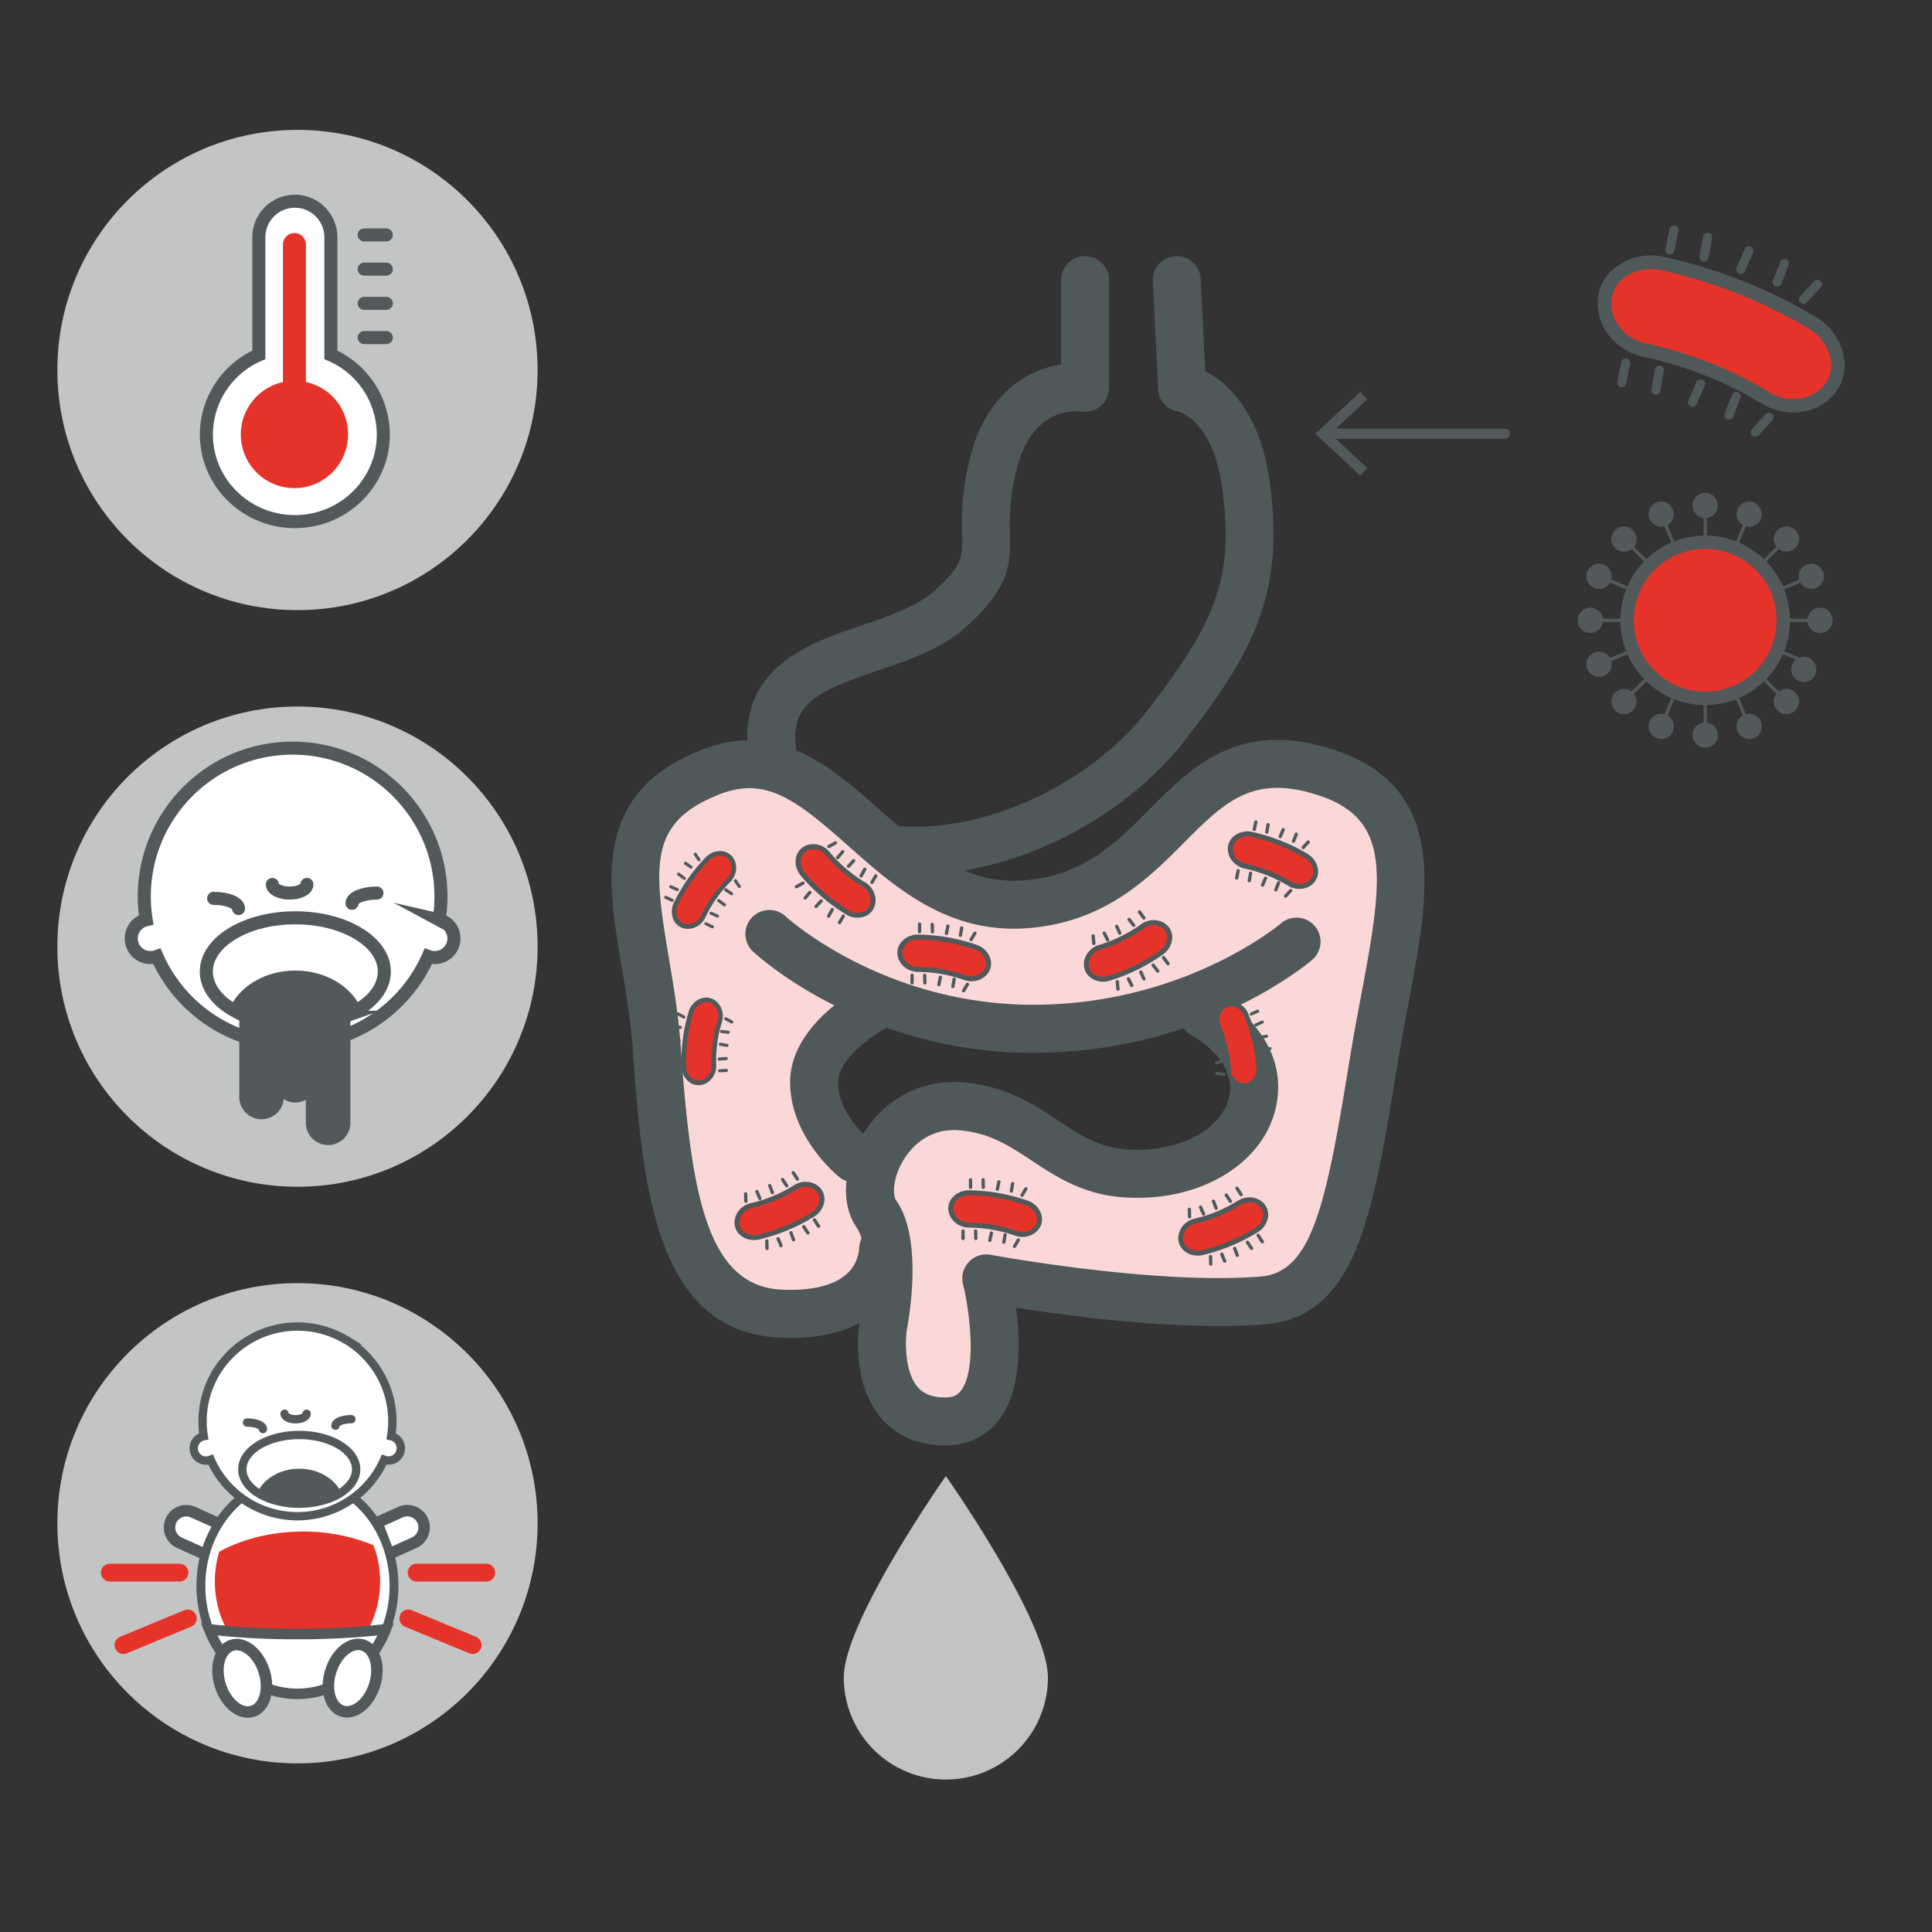 <svg id="Biogaia-Usage-babys-toddlers-diarrhoea-icon-symtoms" xmlns="http://www.w3.org/2000/svg" viewBox="0 0 945 945"><rect x="0" y="0" width="945" height="945" fill="#333333" stroke="none"/><defs><style>.cls-1,.cls-12,.cls-14,.cls-15,.cls-21,.cls-22,.cls-23,.cls-24,.cls-7,.cls-9{fill:none;}.cls-2{fill:#4f595a;}.cls-3{fill:#fad8d7;}.cls-4{fill:#c1c3c4;}.cls-5,.cls-6{fill:#e5332a;}.cls-11,.cls-12,.cls-17,.cls-18,.cls-19,.cls-20,.cls-23,.cls-6,.cls-7,.cls-9{stroke:#53595a;}.cls-11,.cls-17,.cls-18,.cls-19,.cls-20,.cls-6,.cls-7{stroke-miterlimit:10;}.cls-6{stroke-width:6.56px;}.cls-7{stroke-width:1.64px;}.cls-16,.cls-8{fill:#53595a;}.cls-12,.cls-14,.cls-15,.cls-21,.cls-22,.cls-23,.cls-24,.cls-9{stroke-linecap:round;stroke-linejoin:round;}.cls-9{stroke-width:5px;}.cls-10{fill:#c3c5c5;}.cls-11,.cls-13,.cls-17,.cls-18,.cls-19,.cls-20{fill:#fff;}.cls-11,.cls-12{stroke-width:6.39px;}.cls-14,.cls-15,.cls-21,.cls-22{stroke:#1d1d1b;}.cls-14{stroke-width:1.23px;}.cls-14,.cls-15,.cls-16,.cls-21,.cls-22{fill-rule:evenodd;}.cls-15{stroke-width:2.77px;}.cls-17{stroke-width:5.61px;}.cls-18{stroke-width:4.34px;}.cls-19{stroke-width:5.15px;}.cls-20,.cls-23{stroke-width:4.08px;}.cls-21{stroke-width:0.78px;}.cls-22{stroke-width:1.77px;}.cls-24{stroke:#e5332a;stroke-width:8.72px;}</style></defs><title>Biogaia-Usage-babys-toddlers-diarrhoea-icon-symtoms</title><path class="cls-1" d="M476,952.5c261,0,472.5-211.55,472.5-472.5S737,7.5,476,7.5,3.51,219,3.51,480,215.06,952.5,476,952.5" transform="translate(-3.51 -7.5)"/><path class="cls-2" d="M451.35,435.34a122.54,122.54,0,0,1-13.57-.74,11.72,11.72,0,1,1,2.59-23.3c41,4.54,92.26-17.73,121.78-53,36.73-46.55,44.53-68.12,39.51-109.65-4.3-35.65-21.35-39.78-22.07-39.94A11.33,11.33,0,0,1,570,197.77l-2.63-52.7a11.72,11.72,0,0,1,23.42-1.17L593,189c10.84,5.63,27.51,20.15,31.93,56.82,6.37,52.82-7.93,80.78-44.6,127.25C548.56,411.08,497.28,435.34,451.35,435.34Z" transform="translate(-3.51 -7.5)"/><path class="cls-2" d="M381.39,388.1a11.73,11.73,0,0,1-11.58-10c-6.57-43.78,29.1-55.87,55.14-64.71,13.32-4.52,27.1-9.19,35.53-16.86,13.92-12.66,13.84-16.12,13.6-27.58a128.77,128.77,0,0,1,4-37.74c7.89-31.57,28.3-42.89,44.45-45.46V144.48a11.72,11.72,0,1,1,23.45,0v52.7a11.72,11.72,0,0,1-13.5,11.59c-3.86-.46-24.22-1.54-31.64,28.15a105.38,105.38,0,0,0-3.3,31.55c.34,15.87-.51,26.55-21.27,45.43-12,11-28.17,16.42-43.77,21.71-30.65,10.4-42.81,16.84-39.48,39A11.72,11.72,0,0,1,383.15,388,11.58,11.58,0,0,1,381.39,388.1Z" transform="translate(-3.51 -7.5)"/><path class="cls-2" d="M508.83,522.47c-83.12,0-134.88-47.49-137-49.52a11.72,11.72,0,0,1,16-17.13c.45.41,47.49,43.2,121,43.2,74.24,0,120.92-39.53,121.38-39.92a11.73,11.73,0,0,1,15.32,17.76C643.36,478.71,591.69,522.47,508.83,522.47Z" transform="translate(-3.51 -7.5)"/><path class="cls-2" d="M465.82,714.47c-16.45,0-26.1-7.23-31.28-13.29-14-16.33-11.43-41.26-10.71-46.45-10.28,5.42-23.44,7.81-39.29,7-61.48-3-66.84-76.61-71.58-141.6-1-13.88-3.27-27.2-5.45-40.09-7.07-41.82-14.4-85.06,39.79-106,37-14.32,63.35,9,86.57,29.6,21.28,18.88,41.46,36.76,70.59,34.46,28.92-2.21,44.74-18.09,61.47-34.91,19.22-19.3,41-41.19,81.39-31.36,66,16.06,55.85,69.7,45.1,126.49-1.8,9.52-3.68,19.44-5.35,29.69C675,602.45,667,651.48,622.23,655.22c-40.38,3.36-94.68-3.83-121.75-8.09,2.14,16.5,2.74,40.69-8.49,55.09C485.72,710.23,476.68,714.47,465.82,714.47Zm4.28-154.26c-14.72,0-22.48,10.76-25.21,15.57-4.76,8.39-4.83,16.34-3.06,18.86,13,18.33,6.6,56,5.19,63.41-.71,4.83-1.3,20.2,5.36,27.91,1.87,2.17,5.3,5.06,13.44,5.06,4.54,0,6.43-1.64,7.68-3.23,8.08-10.35,4.21-39.61,1.07-52.16a11.72,11.72,0,0,1,13.52-14.37c.8.15,80.66,14.89,132.18,10.6,25.4-2.12,32.07-36.35,43.62-107.38,1.73-10.67,3.65-20.79,5.49-30.5,11.63-61.41,15-89-27.6-99.35-27.56-6.68-40.83,6.65-59.23,25.12-17.24,17.31-38.69,38.86-76.29,41.74-39.14,3-65.06-20-87.95-40.3-24.8-22-39.93-34-62.55-25.28-34.87,13.49-32.9,34.35-25.14,80.24,2.27,13.43,4.62,27.31,5.71,42.3,5,69,11.51,118.06,49.32,119.88,14.82.68,26-2,32.2-7.85a18.37,18.37,0,0,0,5.87-12.16,11.9,11.9,0,0,1,1.15-4.89,16,16,0,0,0-2.19-5.24c-7.81-11-7.1-28.28,1.79-44,10.59-18.67,29.23-28.85,49.81-27.29,21,1.62,34.73,10.71,46.89,18.73,10.39,6.86,19.36,12.78,32.14,14,26.64,2.4,49.88-10.18,51.8-28.11,1.78-16.64-18.31-27.38-18.51-27.49a11.72,11.72,0,0,1,10.74-20.84c1.41.72,34.59,18.1,31.09,50.83-3.34,31.1-37.27,52.55-77.24,49-18.64-1.7-31.55-10.22-42.93-17.73-11.19-7.39-20.86-13.77-35.76-14.92C471.68,560.24,470.88,560.21,470.1,560.21Z" transform="translate(-3.51 -7.5)"/><path class="cls-2" d="M421.42,585.85a11.67,11.67,0,0,1-7.29-2.55c-1-.78-24.14-19.51-24.14-46.45,0-28,33.15-45.77,36.93-47.7A11.72,11.72,0,0,1,437.62,510c-7.87,4.09-24.18,16-24.18,26.84,0,15.51,15.13,28,15.29,28.09a11.72,11.72,0,0,1-7.3,20.9Z" transform="translate(-3.51 -7.5)"/><path class="cls-3" d="M669.38,494c-1.84,9.71-3.76,19.83-5.49,30.5-11.54,71-18.22,105.26-43.62,107.38-51.53,4.29-131.39-10.45-132.18-10.6a11.72,11.72,0,0,0-13.52,14.37c3.14,12.55,7,41.81-1.07,52.16-1.25,1.6-3.14,3.23-7.68,3.23-8.14,0-11.57-2.88-13.44-5.06-6.66-7.71-6.07-23.08-5.36-27.91,1.41-7.37,7.8-45.08-5.19-63.41-1.77-2.51-1.7-10.46,3.06-18.86,2.73-4.82,10.48-15.57,25.21-15.57.78,0,1.58,0,2.4.1,14.9,1.15,24.57,7.53,35.76,14.92,11.38,7.51,24.29,16,42.93,17.73,40,3.6,73.9-17.85,77.24-49,2.26-21.12-10.75-35.84-20.64-43.82,23.33-11.12,36.66-22.41,37.74-23.34a11.73,11.73,0,0,0-15.32-17.76c-.46.4-47.14,39.92-121.38,39.92-73.53,0-120.58-42.78-121-43.2a11.72,11.72,0,1,0-16,17.13c1.11,1,15.19,14,39.79,26.34C401.39,507.55,390,520.45,390,536.84c0,26.94,23.16,45.67,24.14,46.45a11.68,11.68,0,0,0,3.41,1.88c-.91,8.71.79,16.84,5.16,23a16,16,0,0,1,2.19,5.24,11.9,11.9,0,0,0-1.15,4.89,18.37,18.37,0,0,1-5.87,12.16c-6.24,5.84-17.38,8.53-32.2,7.85-37.81-1.82-44.29-50.83-49.32-119.88-1.09-15-3.44-28.87-5.71-42.3-7.76-45.89-9.73-66.75,25.14-80.24,22.62-8.75,37.74,3.28,62.55,25.28,22.88,20.29,48.81,43.32,87.95,40.3,37.6-2.88,59.05-24.43,76.29-41.74,18.4-18.47,31.67-31.8,59.23-25.12C684.36,405,681,432.56,669.38,494Z" transform="translate(-3.51 -7.5)"/><path class="cls-4" d="M516.09,828a49.93,49.93,0,0,1-99.86,0c0-27.58,49.93-98.53,49.93-98.53S516.09,800.46,516.09,828Z" transform="translate(-3.51 -7.5)"/><path class="cls-5" d="M355.57,507a65.77,65.77,0,0,0-2.87,21.76c.11,4.1-2.67,7.89-6.69,8.44h0c-4,.55-7.9-3.06-8-8a84.18,84.18,0,0,1,3.48-26.38c1.42-4.76,6.11-7.24,9.84-5.67h0C355,498.67,356.74,503.06,355.57,507Z" transform="translate(-3.51 -7.5)"/><path class="cls-2" d="M346.11,496a7.47,7.47,0,0,1,5.64,0c4.12,1.73,6.28,6.68,4.91,11.26v0a64.24,64.24,0,0,0-2.82,21.36c.13,4.79-3.23,9-7.66,9.61a7.57,7.57,0,0,1-6-1.84,9.86,9.86,0,0,1-3.36-7.28,85,85,0,0,1,3.53-26.74,9.86,9.86,0,0,1,5.14-6.16Zm8.38,10.62a7,7,0,0,0-3.62-8.51,5.34,5.34,0,0,0-4.39.19,7.6,7.6,0,0,0-3.93,4.76,82.78,82.78,0,0,0-3.44,26,7.59,7.59,0,0,0,2.56,5.61,5.33,5.33,0,0,0,4.19,1.32,7,7,0,0,0,5.71-7.29A66.57,66.57,0,0,1,354.49,506.66Z" transform="translate(-3.51 -7.5)"/><path class="cls-2" d="M332.16,515.14a.75.75,0,0,1,.39,0l3.36.56a.76.76,0,0,1-.25,1.49l-3.36-.56a.76.76,0,0,1-.15-1.45Z" transform="translate(-3.51 -7.5)"/><path class="cls-2" d="M331.62,522.36a.75.75,0,0,1,.22,0l3.39-.24a.76.76,0,0,1,.11,1.51l-3.39.24a.76.76,0,0,1-.32-1.46Z" transform="translate(-3.51 -7.5)"/><path class="cls-2" d="M334.81,502.73a.75.75,0,0,1,.63,0l3,1.62a.76.76,0,0,1-.72,1.33l-3-1.62a.76.76,0,0,1,.09-1.37Z" transform="translate(-3.51 -7.5)"/><path class="cls-2" d="M332.72,508.86a.75.75,0,0,1,.37,0l3.38.43a.76.76,0,0,1-.19,1.5l-3.38-.43a.76.76,0,0,1-.18-1.45Z" transform="translate(-3.51 -7.5)"/><path class="cls-2" d="M331.81,528.09a.76.76,0,0,1,.24,0l3.4-.16a.76.76,0,0,1,.07,1.51l-3.4.16a.76.76,0,0,1-.31-1.46Z" transform="translate(-3.51 -7.5)"/><path class="cls-2" d="M355.58,517.54a.75.75,0,0,1,.4,0l3.36.56a.76.76,0,0,1-.25,1.49l-3.36-.56a.76.76,0,0,1-.15-1.45Z" transform="translate(-3.51 -7.5)"/><path class="cls-2" d="M355,524.76a.76.76,0,0,1,.22,0l3.39-.24a.76.76,0,1,1,.11,1.51l-3.39.24a.76.76,0,0,1-.32-1.46Z" transform="translate(-3.51 -7.5)"/><path class="cls-2" d="M358.23,505.13a.75.75,0,0,1,.63,0l3,1.62a.76.76,0,0,1-.72,1.33l-3-1.62a.76.76,0,0,1,.09-1.37Z" transform="translate(-3.51 -7.5)"/><path class="cls-2" d="M356.14,511.27a.75.75,0,0,1,.37,0l3.38.43a.76.76,0,0,1-.19,1.5l-3.38-.43a.76.76,0,0,1-.18-1.45Z" transform="translate(-3.51 -7.5)"/><path class="cls-2" d="M355.23,530.49a.76.76,0,0,1,.24,0l3.4-.16a.76.76,0,0,1,.07,1.51l-3.4.16a.76.76,0,0,1-.31-1.46Z" transform="translate(-3.51 -7.5)"/><path class="cls-5" d="M408.26,424.85a70.65,70.65,0,0,0,17.91,15.33c3.76,2.3,5.54,7,3.69,11h0c-1.86,3.93-7.38,5.32-11.94,2.53a90.43,90.43,0,0,1-21.72-18.59c-3.46-4.07-2.94-9.74.66-12.19h0C400.46,420.46,405.41,421.49,408.26,424.85Z" transform="translate(-3.51 -7.5)"/><path class="cls-2" d="M393.36,432.68a10.13,10.13,0,0,1-.62-5,8.13,8.13,0,0,1,3.44-5.75c4-2.7,9.69-1.74,13,2.17v0a69,69,0,0,0,17.59,15.05c4.39,2.69,6.22,8.19,4.17,12.53a8.13,8.13,0,0,1-5.15,4.29,10.59,10.59,0,0,1-8.53-1.23,91.35,91.35,0,0,1-22-18.84A11.24,11.24,0,0,1,393.36,432.68Zm14-7c-2.53-3-6.82-3.73-9.78-1.72a5.73,5.73,0,0,0-2.39,4.06,8.16,8.16,0,0,0,2,6.33,88.93,88.93,0,0,0,21.43,18.34,8.16,8.16,0,0,0,6.56,1,5.73,5.73,0,0,0,3.64-3c1.53-3.24.11-7.37-3.22-9.41A71.5,71.5,0,0,1,407.32,425.63Z" transform="translate(-3.51 -7.5)"/><path class="cls-2" d="M401.92,451.17a.81.81,0,0,1,.16-.84l2.47-2.69a.81.81,0,1,1,1.2,1.1l-2.47,2.69a.81.81,0,0,1-1.35-.25Z" transform="translate(-3.51 -7.5)"/><path class="cls-2" d="M408.11,455.88a.81.81,0,0,1,0-.69l1.77-3.2a.81.81,0,0,1,1.42.79l-1.77,3.2a.81.81,0,0,1-1.47-.1Z" transform="translate(-3.51 -7.5)"/><path class="cls-2" d="M392.3,441.51a.81.81,0,0,1,.37-1l3.21-1.75a.81.81,0,0,1,.78,1.43l-3.21,1.75a.81.81,0,0,1-1.1-.33Z" transform="translate(-3.51 -7.5)"/><path class="cls-2" d="M396.6,447a.81.81,0,0,1,.14-.82l2.36-2.79a.81.81,0,0,1,1.24,1L398,447.22a.81.81,0,0,1-1.38-.23Z" transform="translate(-3.51 -7.5)"/><path class="cls-2" d="M413.38,459.06a.81.81,0,0,1,.06-.7l1.85-3.15a.81.81,0,0,1,1.4.82l-1.85,3.15a.81.81,0,0,1-1.46-.12Z" transform="translate(-3.51 -7.5)"/><path class="cls-2" d="M417.8,431.49a.81.81,0,0,1,.16-.84l2.47-2.69a.81.81,0,1,1,1.2,1.1l-2.47,2.69a.81.81,0,0,1-1.35-.25Z" transform="translate(-3.51 -7.5)"/><path class="cls-2" d="M424,436.19a.81.81,0,0,1,0-.69l1.77-3.2a.81.81,0,0,1,1.42.79l-1.77,3.2a.81.81,0,0,1-1.47-.1Z" transform="translate(-3.51 -7.5)"/><path class="cls-2" d="M408.18,421.83a.81.81,0,0,1,.37-1l3.21-1.75a.81.81,0,1,1,.78,1.43l-3.21,1.75a.81.81,0,0,1-1.1-.33Z" transform="translate(-3.51 -7.5)"/><path class="cls-2" d="M412.48,427.3a.81.81,0,0,1,.14-.82L415,423.7a.81.81,0,1,1,1.24,1l-2.36,2.79a.81.81,0,0,1-1.38-.23Z" transform="translate(-3.51 -7.5)"/><path class="cls-2" d="M429.26,439.38a.81.81,0,0,1,.06-.7l1.85-3.15a.81.81,0,0,1,1.4.82l-1.85,3.15a.81.81,0,0,1-1.46-.12Z" transform="translate(-3.51 -7.5)"/><path class="cls-5" d="M360,437.91a65.77,65.77,0,0,0-12.61,18c-1.79,3.69-6,5.76-9.83,4.39h0c-3.81-1.37-5.59-6.37-3.41-10.84a84.18,84.18,0,0,1,15.29-21.78c3.46-3.56,8.77-3.59,11.35-.48h0C363.4,430.29,362.88,435,360,437.91Z" transform="translate(-3.51 -7.5)"/><path class="cls-2" d="M351.44,424.8a9.43,9.43,0,0,1,4.61-1,7.57,7.57,0,0,1,5.63,2.68c2.85,3.44,2.48,8.83-.85,12.25h0a64.23,64.23,0,0,0-12.38,17.64c-2.1,4.31-7,6.49-11.24,5a7.57,7.57,0,0,1-4.43-4.39,9.86,9.86,0,0,1,.38-8,85,85,0,0,1,15.49-22.08A10.46,10.46,0,0,1,351.44,424.8Zm7.78,12.32a7,7,0,0,0,.72-9.22,5.33,5.33,0,0,0-4-1.86,7.59,7.59,0,0,0-5.69,2.4,82.78,82.78,0,0,0-15.08,21.49,7.6,7.6,0,0,0-.32,6.16,5.33,5.33,0,0,0,3.1,3.11,7,7,0,0,0,8.43-3.82A66.56,66.56,0,0,1,359.22,437.12Z" transform="translate(-3.51 -7.5)"/><path class="cls-2" d="M335.07,434.39a.76.76,0,0,1,.8.07l2.72,2a.76.76,0,1,1-.91,1.21l-2.72-2a.76.76,0,0,1,.11-1.28Z" transform="translate(-3.51 -7.5)"/><path class="cls-2" d="M331.26,440.54a.75.75,0,0,1,.64,0l3.12,1.36a.76.76,0,1,1-.6,1.39l-3.12-1.36a.76.76,0,0,1,0-1.37Z" transform="translate(-3.51 -7.5)"/><path class="cls-2" d="M343.17,424.61a.76.76,0,0,1,1,.25l1.9,2.82a.76.76,0,0,1-1.25.85l-1.9-2.82a.76.76,0,0,1,.2-1Z" transform="translate(-3.51 -7.5)"/><path class="cls-2" d="M338.47,429.08a.76.76,0,0,1,.77.05l2.79,1.94a.76.76,0,0,1-.86,1.24l-2.79-1.94a.76.76,0,0,1,.09-1.3Z" transform="translate(-3.51 -7.5)"/><path class="cls-2" d="M328.78,445.71a.75.75,0,0,1,.66,0l3.09,1.43a.76.76,0,1,1-.64,1.37l-3.09-1.43a.76.76,0,0,1,0-1.36Z" transform="translate(-3.51 -7.5)"/><path class="cls-2" d="M354.73,447.35a.76.76,0,0,1,.8.07l2.72,2a.76.76,0,1,1-.91,1.21l-2.72-2a.76.76,0,0,1,.11-1.28Z" transform="translate(-3.51 -7.5)"/><path class="cls-2" d="M350.92,453.5a.75.75,0,0,1,.64,0l3.12,1.36a.76.76,0,1,1-.6,1.39L351,454.87a.76.76,0,0,1,0-1.37Z" transform="translate(-3.51 -7.5)"/><path class="cls-2" d="M362.82,437.57a.76.76,0,0,1,1,.25l1.9,2.82a.76.76,0,1,1-1.25.85l-1.9-2.82a.76.76,0,0,1,.2-1Z" transform="translate(-3.51 -7.5)"/><path class="cls-2" d="M358.13,442a.76.76,0,0,1,.77.05L361.7,444a.76.76,0,1,1-.86,1.24L358,443.34a.76.76,0,0,1,.09-1.3Z" transform="translate(-3.51 -7.5)"/><path class="cls-2" d="M348.44,458.67a.75.75,0,0,1,.66,0l3.09,1.43a.76.76,0,1,1-.64,1.37L348.46,460a.76.76,0,0,1,0-1.36Z" transform="translate(-3.51 -7.5)"/><path class="cls-5" d="M475.61,485.76a70.65,70.65,0,0,0-23.22-4.09c-4.4-.07-8.35-3.24-8.75-7.57h0c-.4-4.33,3.65-8.33,9-8.25a90.43,90.43,0,0,1,28.15,5c5,1.75,7.49,6.9,5.63,10.83h0C484.56,485.57,479.77,487.2,475.61,485.76Z" transform="translate(-3.51 -7.5)"/><path class="cls-2" d="M484.46,471.44a10.13,10.13,0,0,1,3.1,4,8.13,8.13,0,0,1,0,6.7c-2.05,4.34-7.46,6.43-12.31,4.75h0a69,69,0,0,0-22.8-4c-5.15-.08-9.52-3.89-10-8.67a8.13,8.13,0,0,1,2.25-6.31,10.59,10.59,0,0,1,8-3.27,91.35,91.35,0,0,1,28.53,5A11.24,11.24,0,0,1,484.46,471.44ZM476,484.61c3.69,1.27,7.77-.26,9.3-3.49a5.73,5.73,0,0,0,0-4.72,8.16,8.16,0,0,0-4.92-4.44,88.93,88.93,0,0,0-27.77-4.9,8.16,8.16,0,0,0-6.15,2.49,5.73,5.73,0,0,0-1.62,4.43c.33,3.56,3.65,6.4,7.55,6.46A71.5,71.5,0,0,1,476,484.61Z" transform="translate(-3.51 -7.5)"/><path class="cls-2" d="M467.68,459.87a.81.81,0,0,1,.29.81l-.76,3.58a.81.81,0,1,1-1.59-.34l.76-3.58a.81.81,0,0,1,1.3-.47Z" transform="translate(-3.51 -7.5)"/><path class="cls-2" d="M460,459a.81.81,0,0,1,.31.62l.1,3.65a.81.81,0,0,1-1.62,0l-.1-3.65A.81.81,0,0,1,460,459Z" transform="translate(-3.51 -7.5)"/><path class="cls-2" d="M480.88,463.3a.81.81,0,0,1,.19,1.05l-1.88,3.14a.81.81,0,0,1-1.39-.83l1.88-3.14a.81.81,0,0,1,1.11-.28Z" transform="translate(-3.51 -7.5)"/><path class="cls-2" d="M474.39,460.77a.81.81,0,0,1,.3.78l-.62,3.6a.81.81,0,0,1-1.6-.27l.62-3.6a.81.81,0,0,1,1.3-.5Z" transform="translate(-3.51 -7.5)"/><path class="cls-2" d="M453.8,458.9a.81.81,0,0,1,.31.64v3.65a.81.81,0,0,1-1.62,0v-3.65a.81.81,0,0,1,1.31-.64Z" transform="translate(-3.51 -7.5)"/><path class="cls-2" d="M464,484.89a.81.81,0,0,1,.29.81l-.76,3.58a.81.81,0,0,1-1.59-.34l.76-3.58a.81.81,0,0,1,1.3-.47Z" transform="translate(-3.51 -7.5)"/><path class="cls-2" d="M456.29,484a.81.81,0,0,1,.31.62l.1,3.65a.81.81,0,0,1-1.62,0l-.1-3.65a.81.81,0,0,1,1.31-.66Z" transform="translate(-3.51 -7.5)"/><path class="cls-2" d="M477.21,488.32a.81.81,0,0,1,.19,1.05l-1.88,3.14a.81.81,0,0,1-1.39-.83l1.88-3.14a.81.81,0,0,1,1.11-.28Z" transform="translate(-3.51 -7.5)"/><path class="cls-2" d="M470.72,485.79a.81.81,0,0,1,.3.78l-.62,3.6a.81.81,0,0,1-1.6-.27l.62-3.6a.81.81,0,0,1,1.3-.5Z" transform="translate(-3.51 -7.5)"/><path class="cls-2" d="M450.13,483.92a.81.81,0,0,1,.31.64v3.65a.81.81,0,0,1-1.62,0v-3.65a.81.81,0,0,1,1.31-.64Z" transform="translate(-3.51 -7.5)"/><path class="cls-5" d="M500.52,610.81a70.65,70.65,0,0,0-23.22-4.09c-4.4-.07-8.35-3.24-8.75-7.57h0c-.4-4.33,3.65-8.33,9-8.25a90.43,90.43,0,0,1,28.15,5c5,1.75,7.49,6.9,5.63,10.83h0C509.47,610.63,504.68,612.26,500.52,610.81Z" transform="translate(-3.51 -7.5)"/><path class="cls-2" d="M509.38,596.5a10.13,10.13,0,0,1,3.1,4,8.13,8.13,0,0,1,0,6.7c-2.05,4.34-7.46,6.43-12.31,4.75h0a69,69,0,0,0-22.8-4c-5.15-.08-9.52-3.89-10-8.67A8.13,8.13,0,0,1,469.6,593a10.59,10.59,0,0,1,8-3.27,91.35,91.35,0,0,1,28.53,5A11.24,11.24,0,0,1,509.38,596.5Zm-8.45,13.17c3.69,1.27,7.77-.26,9.3-3.49a5.73,5.73,0,0,0,0-4.72,8.16,8.16,0,0,0-4.92-4.44,88.93,88.93,0,0,0-27.77-4.9,8.16,8.16,0,0,0-6.15,2.49,5.73,5.73,0,0,0-1.62,4.43c.33,3.56,3.65,6.4,7.55,6.46A71.5,71.5,0,0,1,500.93,609.67Z" transform="translate(-3.51 -7.5)"/><path class="cls-2" d="M492.6,584.93a.81.81,0,0,1,.29.81l-.76,3.58a.81.81,0,1,1-1.59-.34l.76-3.58a.81.81,0,0,1,1.3-.47Z" transform="translate(-3.51 -7.5)"/><path class="cls-2" d="M484.88,584a.81.81,0,0,1,.31.62l.1,3.65a.81.81,0,0,1-1.62,0l-.1-3.65a.81.81,0,0,1,1.31-.66Z" transform="translate(-3.51 -7.5)"/><path class="cls-2" d="M505.8,588.36a.81.81,0,0,1,.19,1.05l-1.88,3.14a.81.81,0,0,1-1.39-.83l1.88-3.14a.81.81,0,0,1,1.11-.28Z" transform="translate(-3.51 -7.5)"/><path class="cls-2" d="M499.31,585.82a.81.81,0,0,1,.3.78l-.62,3.6a.81.81,0,0,1-1.6-.27l.62-3.6a.81.81,0,0,1,1.3-.5Z" transform="translate(-3.51 -7.5)"/><path class="cls-2" d="M478.72,584a.81.81,0,0,1,.31.64v3.65a.81.81,0,0,1-1.62,0V584.6a.81.81,0,0,1,1.31-.64Z" transform="translate(-3.51 -7.5)"/><path class="cls-2" d="M488.93,610a.81.81,0,0,1,.29.81l-.76,3.58a.81.81,0,0,1-1.59-.34l.76-3.58a.81.81,0,0,1,1.3-.47Z" transform="translate(-3.51 -7.5)"/><path class="cls-2" d="M481.21,609a.81.81,0,0,1,.31.62l.1,3.65a.81.81,0,0,1-1.62,0l-.1-3.65a.81.81,0,0,1,1.31-.66Z" transform="translate(-3.51 -7.5)"/><path class="cls-2" d="M502.13,613.38a.81.81,0,0,1,.19,1.05l-1.88,3.14a.81.81,0,0,1-1.39-.83l1.88-3.14a.81.81,0,0,1,1.11-.28Z" transform="translate(-3.51 -7.5)"/><path class="cls-2" d="M495.64,610.85a.81.81,0,0,1,.3.78l-.62,3.6a.81.81,0,0,1-1.6-.27l.62-3.6a.81.81,0,0,1,1.3-.5Z" transform="translate(-3.51 -7.5)"/><path class="cls-2" d="M475.05,609a.81.81,0,0,1,.31.64v3.65a.81.81,0,0,1-1.62,0v-3.65a.81.81,0,0,1,1.31-.64Z" transform="translate(-3.51 -7.5)"/><path class="cls-5" d="M588,604.77a70.65,70.65,0,0,0,21.78-9c3.75-2.31,8.78-1.76,11.44,1.68h0c2.67,3.44,1.4,9-3.15,11.79a90.43,90.43,0,0,1-26.41,10.95c-5.19,1.24-10-1.79-10.57-6.11h0C580.57,609.74,583.73,605.79,588,604.77Z" transform="translate(-3.51 -7.5)"/><path class="cls-2" d="M588.25,621.6a10.13,10.13,0,0,1-4.77-1.72,8.13,8.13,0,0,1-3.57-5.67c-.6-4.77,2.83-9.43,7.83-10.62h0a69,69,0,0,0,21.38-8.87c4.39-2.7,10.12-1.84,13.06,2a8.13,8.13,0,0,1,1.49,6.53,10.59,10.59,0,0,1-5,7A91.35,91.35,0,0,1,592,621.34,11.24,11.24,0,0,1,588.25,621.6Zm0-15.65c-3.8.91-6.41,4.4-6,7.94a5.73,5.73,0,0,0,2.54,4,8.16,8.16,0,0,0,6.54,1.1,88.93,88.93,0,0,0,26.05-10.8,8.16,8.16,0,0,0,3.84-5.4,5.73,5.73,0,0,0-1-4.6c-2.19-2.83-6.52-3.44-9.84-1.39A71.5,71.5,0,0,1,588.29,606Z" transform="translate(-3.51 -7.5)"/><path class="cls-2" d="M608.62,622.34a.81.81,0,0,1-.68-.52l-1.28-3.42a.81.81,0,1,1,1.52-.57l1.28,3.42a.81.81,0,0,1-.84,1.09Z" transform="translate(-3.51 -7.5)"/><path class="cls-2" d="M615.61,618.95a.81.81,0,0,1-.59-.35l-2-3a.81.81,0,1,1,1.34-.91l2,3a.81.81,0,0,1-.75,1.26Z" transform="translate(-3.51 -7.5)"/><path class="cls-2" d="M595.65,626.54a.81.81,0,0,1-.73-.78l-.1-3.65a.81.81,0,0,1,1.62,0l.1,3.65a.81.81,0,0,1-.79.83Z" transform="translate(-3.51 -7.5)"/><path class="cls-2" d="M602.48,625.19a.81.81,0,0,1-.67-.49l-1.42-3.37a.81.81,0,0,1,1.5-.63l1.42,3.37a.81.81,0,0,1-.83,1.12Z" transform="translate(-3.51 -7.5)"/><path class="cls-2" d="M620.84,615.69a.81.81,0,0,1-.6-.37l-2-3.08a.81.81,0,1,1,1.37-.88l2,3.08a.81.81,0,0,1-.76,1.25Z" transform="translate(-3.51 -7.5)"/><path class="cls-2" d="M598.26,599.27a.81.81,0,0,1-.68-.52l-1.28-3.42a.81.81,0,1,1,1.52-.57l1.28,3.42a.81.81,0,0,1-.84,1.09Z" transform="translate(-3.51 -7.5)"/><path class="cls-2" d="M605.25,595.88a.81.81,0,0,1-.59-.35l-2-3a.81.81,0,1,1,1.34-.91l2,3a.81.81,0,0,1-.75,1.26Z" transform="translate(-3.51 -7.5)"/><path class="cls-2" d="M585.29,603.47a.81.81,0,0,1-.73-.78l-.1-3.65a.81.81,0,1,1,1.62,0l.1,3.65a.81.81,0,0,1-.79.83Z" transform="translate(-3.51 -7.5)"/><path class="cls-2" d="M592.12,602.11a.81.81,0,0,1-.67-.49L590,598.25a.81.81,0,1,1,1.5-.63l1.42,3.37a.81.81,0,0,1-.83,1.12Z" transform="translate(-3.51 -7.5)"/><path class="cls-2" d="M610.48,592.62a.81.81,0,0,1-.6-.37l-2-3.08a.81.81,0,1,1,1.37-.88l2,3.08a.81.81,0,0,1-.76,1.25Z" transform="translate(-3.51 -7.5)"/><path class="cls-5" d="M371,597.16a70.65,70.65,0,0,0,21.78-9c3.75-2.31,8.78-1.76,11.44,1.68h0c2.67,3.44,1.4,9-3.15,11.79a90.43,90.43,0,0,1-26.41,10.95c-5.19,1.24-10-1.79-10.57-6.11h0C363.53,602.12,366.69,598.18,371,597.16Z" transform="translate(-3.51 -7.5)"/><path class="cls-2" d="M371.21,614a10.13,10.13,0,0,1-4.77-1.72,8.13,8.13,0,0,1-3.57-5.67c-.6-4.77,2.83-9.43,7.83-10.62h0a69,69,0,0,0,21.38-8.87c4.39-2.7,10.12-1.84,13.06,2a8.13,8.13,0,0,1,1.49,6.53,10.59,10.59,0,0,1-5,7,91.35,91.35,0,0,1-26.76,11.1A11.24,11.24,0,0,1,371.21,614Zm0-15.65c-3.8.91-6.41,4.4-6,7.94a5.73,5.73,0,0,0,2.54,4,8.16,8.16,0,0,0,6.54,1.1,88.93,88.93,0,0,0,26.05-10.8,8.16,8.16,0,0,0,3.84-5.4,5.73,5.73,0,0,0-1-4.6c-2.19-2.83-6.52-3.44-9.84-1.39A71.5,71.5,0,0,1,371.25,598.34Z" transform="translate(-3.51 -7.5)"/><path class="cls-2" d="M391.58,614.72a.81.81,0,0,1-.68-.52l-1.28-3.42a.81.81,0,1,1,1.52-.57l1.28,3.42a.81.81,0,0,1-.84,1.09Z" transform="translate(-3.51 -7.5)"/><path class="cls-2" d="M398.57,611.34A.81.81,0,0,1,398,611l-2-3a.81.81,0,1,1,1.34-.91l2,3a.81.81,0,0,1-.75,1.26Z" transform="translate(-3.51 -7.5)"/><path class="cls-2" d="M378.6,618.93a.81.81,0,0,1-.73-.78l-.1-3.65a.81.81,0,0,1,1.62,0l.1,3.65a.81.81,0,0,1-.79.83Z" transform="translate(-3.51 -7.5)"/><path class="cls-2" d="M385.44,617.57a.81.81,0,0,1-.67-.49l-1.42-3.37a.81.81,0,0,1,1.5-.63l1.42,3.37a.81.81,0,0,1-.83,1.12Z" transform="translate(-3.51 -7.5)"/><path class="cls-2" d="M403.8,608.08a.81.81,0,0,1-.6-.37l-2-3.08a.81.81,0,1,1,1.37-.88l2,3.08a.81.81,0,0,1-.76,1.25Z" transform="translate(-3.51 -7.5)"/><path class="cls-2" d="M381.22,591.65a.81.81,0,0,1-.68-.52l-1.28-3.42a.81.81,0,1,1,1.52-.57l1.28,3.42a.81.81,0,0,1-.84,1.09Z" transform="translate(-3.51 -7.5)"/><path class="cls-2" d="M388.21,588.26a.81.81,0,0,1-.59-.35l-2-3a.81.81,0,1,1,1.34-.91l2,3a.81.81,0,0,1-.75,1.26Z" transform="translate(-3.51 -7.5)"/><path class="cls-2" d="M368.24,595.86a.81.81,0,0,1-.73-.78l-.1-3.65a.81.81,0,1,1,1.62,0l.1,3.65a.81.81,0,0,1-.79.83Z" transform="translate(-3.51 -7.5)"/><path class="cls-2" d="M375.08,594.5a.81.81,0,0,1-.67-.49L373,590.64a.81.81,0,1,1,1.5-.63l1.42,3.37a.81.81,0,0,1-.83,1.12Z" transform="translate(-3.51 -7.5)"/><path class="cls-2" d="M393.44,585a.81.81,0,0,1-.6-.37l-2-3.08a.81.81,0,1,1,1.37-.88l2,3.08a.81.81,0,0,1-.76,1.25Z" transform="translate(-3.51 -7.5)"/><path class="cls-5" d="M604.53,530.85a65.77,65.77,0,0,0-5.07-21.35c-1.57-3.79-.31-8.33,3.24-10.27h0c3.55-1.94,8.47,0,10.37,4.64a84.18,84.18,0,0,1,6.14,25.89c.37,5-3.13,8.94-7.18,8.8h0C608,538.43,604.83,534.94,604.53,530.85Z" transform="translate(-3.51 -7.5)"/><path class="cls-2" d="M620,533.13a9.43,9.43,0,0,1-2.29,4.13A7.57,7.57,0,0,1,612,539.7c-4.47-.15-8.25-4-8.6-8.77v0a64.23,64.23,0,0,0-5-21c-1.83-4.43-.19-9.57,3.74-11.71a7.57,7.57,0,0,1,6.22-.4,9.86,9.86,0,0,1,5.74,5.6,85,85,0,0,1,6.23,26.24A10.46,10.46,0,0,1,620,533.13Zm-14.37-2.36a7,7,0,0,0,6.42,6.66,5.33,5.33,0,0,0,4-1.74,7.59,7.59,0,0,0,2-5.85A82.78,82.78,0,0,0,612,504.3a7.6,7.6,0,0,0-4.4-4.33,5.33,5.33,0,0,0-4.38.25,7,7,0,0,0-2.74,8.84A66.56,66.56,0,0,1,605.66,530.77Z" transform="translate(-3.51 -7.5)"/><path class="cls-2" d="M623.73,514.53a.76.76,0,0,1-.58.55l-3.34.67a.76.76,0,1,1-.3-1.48l3.34-.67a.76.76,0,0,1,.88.93Z" transform="translate(-3.51 -7.5)"/><path class="cls-2" d="M621.66,507.59a.75.75,0,0,1-.41.49l-3.09,1.43a.76.76,0,1,1-.64-1.37l3.09-1.43a.76.76,0,0,1,1,.88Z" transform="translate(-3.51 -7.5)"/><path class="cls-2" d="M625.67,527.07a.76.76,0,0,1-.83.55l-3.37-.45a.76.76,0,0,1,.2-1.5l3.37.45a.76.76,0,0,1,.65.85A.75.75,0,0,1,625.67,527.07Z" transform="translate(-3.51 -7.5)"/><path class="cls-2" d="M625.44,520.59a.76.76,0,0,1-.55.54l-3.31.8a.76.76,0,0,1-.36-1.47l3.31-.8a.76.76,0,0,1,.91.93Z" transform="translate(-3.51 -7.5)"/><path class="cls-2" d="M619.44,502.3a.75.75,0,0,1-.43.5l-3.12,1.36a.76.76,0,1,1-.6-1.39l3.12-1.36a.76.76,0,0,1,1,.89Z" transform="translate(-3.51 -7.5)"/><path class="cls-2" d="M601,520.62a.76.76,0,0,1-.58.55l-3.34.67a.76.76,0,1,1-.3-1.48l3.34-.67a.76.76,0,0,1,.88.93Z" transform="translate(-3.51 -7.5)"/><path class="cls-2" d="M598.92,513.69a.75.75,0,0,1-.41.49l-3.09,1.43a.76.76,0,1,1-.64-1.37l3.09-1.43a.76.76,0,0,1,1,.88Z" transform="translate(-3.51 -7.5)"/><path class="cls-2" d="M602.93,533.17a.76.76,0,0,1-.83.55l-3.37-.45a.76.76,0,1,1,.2-1.5l3.37.45a.76.76,0,0,1,.65.85A.77.77,0,0,1,602.93,533.17Z" transform="translate(-3.51 -7.5)"/><path class="cls-2" d="M602.7,526.69a.76.76,0,0,1-.55.54l-3.31.8a.76.76,0,1,1-.36-1.47l3.31-.8a.76.76,0,0,1,.91.93Z" transform="translate(-3.51 -7.5)"/><path class="cls-2" d="M596.7,508.4a.75.75,0,0,1-.43.5l-3.12,1.36a.76.76,0,1,1-.6-1.39l3.12-1.36a.76.76,0,0,1,1,.89Z" transform="translate(-3.51 -7.5)"/><path class="cls-5" d="M541.32,470.88a70.65,70.65,0,0,0,21.16-10.4c3.59-2.54,8.65-2.32,11.53.94h0c2.88,3.26,2,8.88-2.39,12A90.43,90.43,0,0,1,546,486c-5.11,1.57-10.11-1.15-10.93-5.42h0C534.21,476.32,537.11,472.18,541.32,470.88Z" transform="translate(-3.51 -7.5)"/><path class="cls-2" d="M542.63,487.67a10.13,10.13,0,0,1-4.87-1.42,8.13,8.13,0,0,1-3.92-5.43c-.91-4.72,2.23-9.59,7.13-11.1h0a69,69,0,0,0,20.78-10.21c4.2-3,10-2.48,13.16,1.12a8.13,8.13,0,0,1,1.91,6.42,10.6,10.6,0,0,1-4.5,7.35,91.35,91.35,0,0,1-26,12.78A11.25,11.25,0,0,1,542.63,487.67Zm-1-15.62c-3.73,1.15-6.12,4.8-5.45,8.31a5.73,5.73,0,0,0,2.79,3.81,8.16,8.16,0,0,0,6.6.68,88.91,88.91,0,0,0,25.31-12.44,8.16,8.16,0,0,0,3.49-5.64,5.73,5.73,0,0,0-1.31-4.53c-2.37-2.68-6.72-3-9.91-.76A71.51,71.51,0,0,1,541.67,472.05Z" transform="translate(-3.51 -7.5)"/><path class="cls-2" d="M563,487.1a.81.81,0,0,1-.71-.48l-1.5-3.33a.81.81,0,1,1,1.48-.67l1.5,3.33a.81.81,0,0,1-.77,1.14Z" transform="translate(-3.51 -7.5)"/><path class="cls-2" d="M569.77,483.28a.81.81,0,0,1-.61-.31l-2.24-2.89a.81.81,0,1,1,1.28-1l2.24,2.89a.81.81,0,0,1-.67,1.31Z" transform="translate(-3.51 -7.5)"/><path class="cls-2" d="M550.32,492.13a.81.81,0,0,1-.78-.74l-.34-3.64a.81.81,0,0,1,1.62-.15l.34,3.64a.81.81,0,0,1-.73.88Z" transform="translate(-3.51 -7.5)"/><path class="cls-2" d="M557.05,490.34a.81.81,0,0,1-.7-.45l-1.63-3.27a.81.81,0,0,1,1.45-.72l1.63,3.27a.81.81,0,0,1-.75,1.17Z" transform="translate(-3.51 -7.5)"/><path class="cls-2" d="M574.78,479.69a.81.81,0,0,1-.63-.33L572,476.42a.81.81,0,0,1,1.31-1l2.17,2.94a.81.81,0,0,1-.68,1.29Z" transform="translate(-3.51 -7.5)"/><path class="cls-2" d="M551.19,464.74a.81.81,0,0,1-.71-.48l-1.5-3.33a.81.81,0,0,1,1.48-.67l1.5,3.33a.81.81,0,0,1-.77,1.14Z" transform="translate(-3.51 -7.5)"/><path class="cls-2" d="M558,460.91a.81.81,0,0,1-.61-.31l-2.24-2.89a.81.81,0,0,1,1.28-1l2.24,2.89a.81.81,0,0,1-.67,1.31Z" transform="translate(-3.51 -7.5)"/><path class="cls-2" d="M538.51,469.76a.81.81,0,0,1-.78-.74l-.34-3.64a.81.81,0,0,1,1.62-.15l.34,3.64a.81.81,0,0,1-.73.88Z" transform="translate(-3.51 -7.5)"/><path class="cls-2" d="M545.24,468a.81.81,0,0,1-.7-.45l-1.63-3.27a.81.81,0,0,1,1.45-.72L546,466.8a.81.81,0,0,1-.75,1.17Z" transform="translate(-3.51 -7.5)"/><path class="cls-2" d="M563,457.33a.81.81,0,0,1-.63-.33l-2.17-2.94a.81.81,0,0,1,1.31-1l2.17,2.94a.81.81,0,0,1-.68,1.29Z" transform="translate(-3.51 -7.5)"/><path class="cls-5" d="M634.34,439.74a70.65,70.65,0,0,0-21.92-8.68c-4.3-1-7.53-4.85-7-9.17h0c.48-4.32,5.25-7.43,10.47-6.28a90.43,90.43,0,0,1,26.58,10.52c4.59,2.73,5.95,8.26,3.34,11.74h0C643.14,441.36,638.12,442,634.34,439.74Z" transform="translate(-3.51 -7.5)"/><path class="cls-2" d="M607.12,429.55a9.45,9.45,0,0,1-3-7.78,8.13,8.13,0,0,1,3.48-5.73,10.59,10.59,0,0,1,8.46-1.6A91.36,91.36,0,0,1,643,425.1a10.6,10.6,0,0,1,5.07,7,8.13,8.13,0,0,1-1.39,6.55c-2.88,3.84-8.6,4.8-13,2.18h0a69,69,0,0,0-21.52-8.52A10.56,10.56,0,0,1,607.12,429.55Zm36.33-1.1a8.94,8.94,0,0,0-1.65-1.25,88.93,88.93,0,0,0-26.22-10.38,8.16,8.16,0,0,0-6.52,1.21,5.73,5.73,0,0,0-2.47,4c-.39,3.56,2.29,7,6.1,7.85A71.51,71.51,0,0,1,635,438.7c3.36,2,7.67,1.31,9.81-1.55a5.73,5.73,0,0,0,.94-4.62A7.83,7.83,0,0,0,643.44,428.44Z" transform="translate(-3.51 -7.5)"/><path class="cls-2" d="M629.14,417.25a.81.81,0,0,1-.18-.91l1.46-3.35a.81.81,0,0,1,1.49.65L630.44,417a.81.81,0,0,1-1.31.26Z" transform="translate(-3.51 -7.5)"/><path class="cls-2" d="M622.58,415.06a.81.81,0,0,1-.24-.73l.64-3.6a.81.81,0,0,1,1.6.28l-.64,3.6a.81.81,0,0,1-1.36.44Z" transform="translate(-3.51 -7.5)"/><path class="cls-2" d="M640.36,422.6a.81.81,0,0,1,0-1.13l2.47-2.69a.81.81,0,0,1,1.15,0,.8.8,0,0,1,0,1.15l-2.47,2.69a.81.81,0,0,1-1.15,0Z" transform="translate(-3.51 -7.5)"/><path class="cls-2" d="M635.66,419.53a.81.81,0,0,1-.19-.88l1.33-3.4a.81.81,0,0,1,1.51.59l-1.33,3.4a.81.81,0,0,1-1.32.29Z" transform="translate(-3.51 -7.5)"/><path class="cls-2" d="M616.47,413.74a.81.81,0,0,1-.23-.74l.72-3.58a.81.81,0,0,1,1.59.32l-.72,3.58a.81.81,0,0,1-1.36.42Z" transform="translate(-3.51 -7.5)"/><path class="cls-2" d="M620.51,441a.81.81,0,0,1-.18-.91l1.46-3.35a.81.81,0,0,1,1.49.65l-1.46,3.35a.81.81,0,0,1-1.31.26Z" transform="translate(-3.51 -7.5)"/><path class="cls-2" d="M614,438.84a.81.81,0,0,1-.24-.73l.64-3.6a.81.81,0,0,1,1.6.28l-.64,3.6a.81.81,0,0,1-1.36.44Z" transform="translate(-3.51 -7.5)"/><path class="cls-2" d="M631.74,446.38a.81.81,0,0,1,0-1.13l2.47-2.69a.81.81,0,0,1,1.2,1.1l-2.47,2.69a.81.81,0,0,1-1.15,0Z" transform="translate(-3.51 -7.5)"/><path class="cls-2" d="M627,443.31a.81.81,0,0,1-.19-.88l1.33-3.4a.81.81,0,0,1,1.51.59l-1.33,3.4a.81.81,0,0,1-1.32.29Z" transform="translate(-3.51 -7.5)"/><path class="cls-2" d="M607.85,437.52a.81.81,0,0,1-.23-.74l.72-3.58a.81.81,0,0,1,1.59.32l-.72,3.58a.81.81,0,0,1-1.36.42Z" transform="translate(-3.51 -7.5)"/><path class="cls-5" d="M867.62,202.4a193.17,193.17,0,0,0-59.93-23.72c-11.76-2.6-20.58-13.25-19.27-25.08h0c1.3-11.82,14.36-20.31,28.62-17.16a247.25,247.25,0,0,1,72.68,28.77c12.55,7.46,16.26,22.59,9.12,32.1h0C891.69,206.82,878,208.55,867.62,202.4Z" transform="translate(-3.51 -7.5)"/><path class="cls-2" d="M793.19,174.52a25.85,25.85,0,0,1-8.09-21.28,22.23,22.23,0,0,1,9.5-15.66,29,29,0,0,1,23.14-4.38,249.8,249.8,0,0,1,73.66,29.16,29,29,0,0,1,13.87,19,22.23,22.23,0,0,1-3.79,17.92c-7.89,10.51-23.51,13.12-35.58,6l0,0A188.67,188.67,0,0,0,807,181.94,28.88,28.88,0,0,1,793.19,174.52Zm99.32-3a24.46,24.46,0,0,0-4.5-3.43,243.17,243.17,0,0,0-71.7-28.38A22.31,22.31,0,0,0,798.48,143a15.67,15.67,0,0,0-6.76,11c-1.07,9.73,6.25,19.15,16.68,21.46a195.52,195.52,0,0,1,60.94,24.13c9.18,5.44,21,3.58,26.83-4.24a15.67,15.67,0,0,0,2.58-12.63A21.42,21.42,0,0,0,892.51,171.5Z" transform="translate(-3.51 -7.5)"/><path class="cls-2" d="M853.39,140.9a2.22,2.22,0,0,1-.49-2.48l4-9.16A2.22,2.22,0,0,1,861,131l-4,9.16a2.22,2.22,0,0,1-3.58.71Z" transform="translate(-3.51 -7.5)"/><path class="cls-2" d="M835.45,134.91a2.22,2.22,0,0,1-.64-2l1.74-9.84a2.22,2.22,0,0,1,4.37.77l-1.74,9.84a2.22,2.22,0,0,1-3.73,1.21Z" transform="translate(-3.51 -7.5)"/><path class="cls-2" d="M884.09,155.53a2.22,2.22,0,0,1-.09-3.09l6.75-7.37a2.22,2.22,0,0,1,3.14-.14,2.19,2.19,0,0,1,.14,3.14l-6.75,7.37a2.22,2.22,0,0,1-3.14.14Z" transform="translate(-3.51 -7.5)"/><path class="cls-2" d="M871.22,147.14a2.22,2.22,0,0,1-.53-2.4l3.63-9.31a2.22,2.22,0,0,1,4.13,1.61l-3.63,9.31a2.22,2.22,0,0,1-3.61.79Z" transform="translate(-3.51 -7.5)"/><path class="cls-2" d="M818.76,131.31a2.22,2.22,0,0,1-.63-2l2-9.8a2.22,2.22,0,0,1,4.35.88l-2,9.8a2.22,2.22,0,0,1-3.72,1.16Z" transform="translate(-3.51 -7.5)"/><path class="cls-2" d="M829.81,205.91a2.22,2.22,0,0,1-.49-2.48l4-9.16a2.22,2.22,0,0,1,4.07,1.77l-4,9.16a2.22,2.22,0,0,1-3.58.71Z" transform="translate(-3.51 -7.5)"/><path class="cls-2" d="M811.88,199.92a2.22,2.22,0,0,1-.64-2L813,188.1a2.22,2.22,0,0,1,4.37.77l-1.74,9.84a2.22,2.22,0,0,1-3.73,1.21Z" transform="translate(-3.51 -7.5)"/><path class="cls-2" d="M860.52,220.54a2.22,2.22,0,0,1-.09-3.09l6.75-7.37a2.22,2.22,0,0,1,3.27,3l-6.75,7.37a2.22,2.22,0,0,1-3.14.14Z" transform="translate(-3.51 -7.5)"/><path class="cls-2" d="M847.65,212.15a2.22,2.22,0,0,1-.53-2.4l3.63-9.31a2.22,2.22,0,0,1,4.13,1.61l-3.63,9.31a2.22,2.22,0,0,1-3.61.79Z" transform="translate(-3.51 -7.5)"/><path class="cls-2" d="M795.18,196.32a2.22,2.22,0,0,1-.63-2l2-9.8a2.22,2.22,0,0,1,4.35.88l-2,9.8a2.22,2.22,0,0,1-3.72,1.16Z" transform="translate(-3.51 -7.5)"/><circle class="cls-6" cx="834.06" cy="303.4" r="38.19"/><line class="cls-2" x1="834.06" y1="265.21" x2="834.06" y2="241.06"/><line class="cls-7" x1="834.06" y1="265.21" x2="834.06" y2="246.92"/><circle class="cls-8" cx="834.06" cy="247.23" r="6.17"/><line class="cls-2" x1="819.44" y1="268.11" x2="810.2" y2="245.81"/><line class="cls-7" x1="819.44" y1="268.11" x2="812.44" y2="251.22"/><circle class="cls-8" cx="816.07" cy="259" r="6.17" transform="translate(-40.51 324.51) rotate(-22.5)"/><line class="cls-2" x1="807.05" y1="276.39" x2="789.98" y2="259.32"/><line class="cls-7" x1="807.05" y1="276.39" x2="794.12" y2="263.46"/><circle class="cls-8" cx="797.85" cy="271.18" r="6.17" transform="translate(38.42 636.09) rotate(-45)"/><line class="cls-2" x1="798.77" y1="288.78" x2="776.46" y2="279.54"/><line class="cls-7" x1="798.77" y1="288.78" x2="781.88" y2="281.79"/><circle class="cls-8" cx="785.67" cy="289.4" r="6.17" transform="translate(214.12 897.02) rotate(-67.5)"/><line class="cls-2" x1="795.86" y1="303.4" x2="771.72" y2="303.4"/><line class="cls-7" x1="795.86" y1="303.4" x2="777.58" y2="303.4"/><circle class="cls-8" cx="777.89" cy="303.4" r="6.17"/><line class="cls-2" x1="798.77" y1="318.02" x2="776.46" y2="327.26"/><line class="cls-7" x1="798.77" y1="318.02" x2="781.88" y2="325.01"/><circle class="cls-8" cx="785.67" cy="332.4" r="6.17" transform="translate(-70.91 318.47) rotate(-22.5)"/><line class="cls-2" x1="807.05" y1="330.41" x2="789.98" y2="347.48"/><line class="cls-7" x1="807.05" y1="330.41" x2="794.12" y2="343.34"/><circle class="cls-8" cx="797.85" cy="350.62" r="6.17" transform="translate(-17.75 659.36) rotate(-45)"/><line class="cls-2" x1="819.44" y1="338.69" x2="810.2" y2="361"/><line class="cls-7" x1="819.44" y1="338.69" x2="812.44" y2="355.58"/><circle class="cls-8" cx="816.07" cy="362.8" r="6.17" transform="translate(165.08 970.41) rotate(-67.5)"/><line class="cls-2" x1="834.06" y1="341.59" x2="834.06" y2="365.74"/><line class="cls-7" x1="834.06" y1="341.59" x2="834.06" y2="359.88"/><circle class="cls-8" cx="834.06" cy="359.57" r="6.17"/><line class="cls-2" x1="848.67" y1="338.69" x2="857.92" y2="361"/><line class="cls-7" x1="848.67" y1="338.69" x2="855.67" y2="355.58"/><circle class="cls-8" cx="859.06" cy="362.8" r="6.17" transform="translate(-76.95 348.87) rotate(-22.5)"/><line class="cls-2" x1="861.07" y1="330.41" x2="878.14" y2="347.48"/><line class="cls-7" x1="861.07" y1="330.41" x2="874" y2="343.34"/><circle class="cls-8" cx="877.29" cy="350.62" r="6.17" transform="translate(5.52 715.53) rotate(-45)"/><line class="cls-2" x1="869.35" y1="318.02" x2="891.65" y2="327.26"/><line class="cls-7" x1="869.35" y1="318.02" x2="886.24" y2="325.01"/><circle class="cls-8" cx="889.46" cy="332.4" r="6.17" transform="matrix(0.38, -0.92, 0.92, 0.38, 238.48, 1019.45)"/><line class="cls-2" x1="872.25" y1="303.4" x2="896.4" y2="303.4"/><line class="cls-7" x1="872.25" y1="303.4" x2="890.54" y2="303.4"/><circle class="cls-8" cx="890.23" cy="303.4" r="6.17"/><line class="cls-2" x1="869.35" y1="288.78" x2="891.65" y2="279.54"/><line class="cls-7" x1="869.35" y1="288.78" x2="886.24" y2="281.79"/><circle class="cls-8" cx="889.46" cy="289.4" r="6.17" transform="translate(-46.55 354.91) rotate(-22.5)"/><line class="cls-2" x1="861.07" y1="276.39" x2="878.14" y2="259.32"/><line class="cls-7" x1="861.07" y1="276.39" x2="874" y2="263.46"/><circle class="cls-8" cx="877.29" cy="271.18" r="6.17" transform="translate(61.69 692.26) rotate(-45)"/><line class="cls-2" x1="848.67" y1="268.11" x2="857.92" y2="245.81"/><line class="cls-7" x1="848.67" y1="268.11" x2="855.67" y2="251.22"/><circle class="cls-8" cx="859.06" cy="259" r="6.17" transform="translate(287.52 946.06) rotate(-67.5)"/><line class="cls-9" x1="648.79" y1="212.13" x2="736.09" y2="212.13"/><polygon class="cls-8" points="665.35 232.58 668.76 228.92 650.71 212.14 668.76 195.35 665.35 191.69 643.36 212.14 665.35 232.58"/><circle class="cls-10" cx="145.51" cy="180.98" r="117.45"/><path class="cls-11" d="M165.35,181.08V123.54a17.61,17.61,0,0,0-35.22,0v57.54A42.59,42.59,0,0,0,104.46,220c0,23.54,19.37,42.63,43.28,42.63S191,243.56,191,220A42.6,42.6,0,0,0,165.35,181.08Z" transform="translate(-3.51 -7.5)"/><line class="cls-12" x1="178.14" y1="114.91" x2="188.95" y2="114.91"/><line class="cls-12" x1="178.14" y1="131.65" x2="188.95" y2="131.65"/><line class="cls-12" x1="178.14" y1="148.39" x2="188.95" y2="148.39"/><line class="cls-12" x1="178.14" y1="165.13" x2="188.95" y2="165.13"/><path class="cls-5" d="M173.75,219.63a26.23,26.23,0,1,1-26.23-25.83,26,26,0,0,1,26.23,25.83" transform="translate(-3.51 -7.5)"/><path class="cls-5" d="M147.53,210h0a5.57,5.57,0,0,1-5.62-5.53V126.86a5.62,5.62,0,0,1,11.23,0v77.58a5.57,5.57,0,0,1-5.62,5.53" transform="translate(-3.51 -7.5)"/><circle class="cls-10" cx="145.51" cy="463.03" r="117.45"/><path class="cls-11" d="M218.29,457.41a73,73,0,0,0,.9-11.41,72,72,0,0,0-8.39-33.86,72.83,72.83,0,0,0-26.22-28l-.09-.06a72.66,72.66,0,0,0-73.32-1.41l0,0a72.84,72.84,0,0,0-23.9,21.64c-.17.23-.33.47-.49.72A72.14,72.14,0,0,0,74.09,446a73.07,73.07,0,0,0,.9,11.4,9.35,9.35,0,1,0,5.28,17.9,72.54,72.54,0,0,0,132.72,0,9.35,9.35,0,1,0,5.28-17.9Z" transform="translate(-3.51 -7.5)"/><path class="cls-13" d="M153.62,440.11c0,2.33-3.78,4.22-8.44,4.22s-8.44-1.89-8.44-4.22" transform="translate(-3.51 -7.5)"/><path class="cls-13" d="M108,446.91c6.73,0,12.19,2.24,12.19,5" transform="translate(-3.51 -7.5)"/><path class="cls-13" d="M175.69,449.33c0-2.76,5.46-5,12.19-5" transform="translate(-3.51 -7.5)"/><path class="cls-14" d="M153.62,440.11c0,2.33-3.78,4.22-8.44,4.22s-8.44-1.89-8.44-4.22" transform="translate(-3.51 -7.5)"/><path class="cls-15" d="M108,446.91c6.73,0,12.19,2.24,12.19,5" transform="translate(-3.51 -7.5)"/><path class="cls-15" d="M175.69,449.33c0-2.76,5.46-5,12.19-5" transform="translate(-3.51 -7.5)"/><path class="cls-12" d="M153.62,440.11c0,2.33-3.78,4.22-8.44,4.22s-8.44-1.89-8.44-4.22" transform="translate(-3.51 -7.5)"/><path class="cls-12" d="M108,446.91c6.73,0,12.19,2.24,12.19,5" transform="translate(-3.51 -7.5)"/><path class="cls-12" d="M175.69,449.33c0-2.76,5.46-5,12.19-5" transform="translate(-3.51 -7.5)"/><path class="cls-11" d="M191.48,482.71c0,9.45-8.27,17.74-20.68,22.37a68.71,68.71,0,0,1-45.7,0c-12.4-4.62-20.66-12.91-20.66-22.36,0-14.51,19.49-26.29,43.52-26.29S191.48,468.2,191.48,482.71Z" transform="translate(-3.51 -7.5)"/><path class="cls-16" d="M180.38,501.36a73,73,0,0,1-64.85,0c4.63-11.13,17.39-19.13,32.43-19.13S175.77,490.21,180.38,501.36Z" transform="translate(-3.51 -7.5)"/><path class="cls-8" d="M131.44,554.94a10.9,10.9,0,0,1-10.9-10.9V503.41a10.9,10.9,0,1,1,21.81,0V544A10.9,10.9,0,0,1,131.44,554.94Z" transform="translate(-3.51 -7.5)"/><path class="cls-8" d="M148,546.77a10.9,10.9,0,0,1-10.9-10.9V502a10.9,10.9,0,1,1,21.81,0v33.9A10.9,10.9,0,0,1,148,546.77Z" transform="translate(-3.51 -7.5)"/><path class="cls-8" d="M164,567.58a10.9,10.9,0,0,1-10.9-10.9V502a10.9,10.9,0,1,1,21.81,0v54.72A10.9,10.9,0,0,1,164,567.58Z" transform="translate(-3.51 -7.5)"/><circle class="cls-10" cx="145.51" cy="745.07" r="117.45"/><path class="cls-17" d="M93.38,752.14h36a0,0,0,0,1,0,0v16.39a0,0,0,0,1,0,0h-36a8.2,8.2,0,0,1-8.2-8.2v0a8.2,8.2,0,0,1,8.2-8.2Z" transform="translate(317.76 15.39) rotate(24.21)"/><path class="cls-17" d="M176.13,752.14h36a0,0,0,0,1,0,0v16.39a0,0,0,0,1,0,0h-36a8.2,8.2,0,0,1-8.2-8.2v0A8.2,8.2,0,0,1,176.13,752.14Z" transform="translate(671.69 1368.34) rotate(155.79)"/><path class="cls-18" d="M196.23,783.19C196.23,812.38,175.1,836,149,836s-47.22-23.66-47.22-52.85a58.56,58.56,0,0,1,2.51-17c6.33-20.84,24-35.82,44.71-35.82,19.49,0,36.23,13.22,43.43,32.1A57.93,57.93,0,0,1,196.23,783.19Z" transform="translate(-3.51 -7.5)"/><path class="cls-5" d="M189.43,781.09c0,25-18.09,45.23-40.41,45.23s-40.42-20.25-40.42-45.23a50.12,50.12,0,0,1,2.15-14.59c11.24-6.19,25.5-9.87,41-9.87a88.64,88.64,0,0,1,34.43,6.69A49.59,49.59,0,0,1,189.43,781.09Z" transform="translate(-3.51 -7.5)"/><path class="cls-19" d="M149.2,806.75a378.91,378.91,0,0,1-43.41-2.31C113.1,823,129.7,836,149,836s35.89-13,43.21-31.56A380.2,380.2,0,0,1,149.2,806.75Z" transform="translate(-3.51 -7.5)"/><path class="cls-20" d="M194.84,710a46.71,46.71,0,0,0,.58-7.29,46.05,46.05,0,0,0-5.36-21.66,46.57,46.57,0,0,0-16.77-17.89l-.06,0a46.47,46.47,0,0,0-46.89-.9l0,0A46.58,46.58,0,0,0,111,676.1c-.11.15-.21.3-.32.46a46.14,46.14,0,0,0-8.09,26.17,46.73,46.73,0,0,0,.58,7.29,6,6,0,1,0,3.38,11.45,46.39,46.39,0,0,0,84.88,0A6,6,0,1,0,194.84,710Z" transform="translate(-3.51 -7.5)"/><path class="cls-13" d="M153.49,699c0,1.49-2.42,2.7-5.4,2.7s-5.4-1.21-5.4-2.7" transform="translate(-3.51 -7.5)"/><path class="cls-13" d="M124.34,703.3c4.31,0,7.8,1.43,7.8,3.2" transform="translate(-3.51 -7.5)"/><path class="cls-13" d="M167.6,704.85c0-1.77,3.49-3.2,7.8-3.2" transform="translate(-3.51 -7.5)"/><path class="cls-21" d="M153.49,699c0,1.49-2.42,2.7-5.4,2.7s-5.4-1.21-5.4-2.7" transform="translate(-3.51 -7.5)"/><path class="cls-22" d="M124.34,703.3c4.31,0,7.8,1.43,7.8,3.2" transform="translate(-3.51 -7.5)"/><path class="cls-22" d="M167.6,704.85c0-1.77,3.49-3.2,7.8-3.2" transform="translate(-3.51 -7.5)"/><path class="cls-23" d="M153.49,699c0,1.49-2.42,2.7-5.4,2.7s-5.4-1.21-5.4-2.7" transform="translate(-3.51 -7.5)"/><path class="cls-23" d="M124.34,703.3c4.31,0,7.8,1.43,7.8,3.2" transform="translate(-3.51 -7.5)"/><path class="cls-23" d="M167.6,704.85c0-1.77,3.49-3.2,7.8-3.2" transform="translate(-3.51 -7.5)"/><path class="cls-20" d="M177.7,726.2c0,6-5.29,11.34-13.22,14.31a43.94,43.94,0,0,1-29.23,0c-7.93-3-13.21-8.26-13.21-14.3,0-9.28,12.46-16.81,27.83-16.81S177.7,716.92,177.7,726.2Z" transform="translate(-3.51 -7.5)"/><path class="cls-16" d="M170.6,738.12a46.71,46.71,0,0,1-41.47,0c3-7.12,11.12-12.23,20.74-12.23S167.65,731,170.6,738.12Z" transform="translate(-3.51 -7.5)"/><ellipse class="cls-17" cx="122.04" cy="828.37" rx="11.26" ry="16.92" transform="translate(-244.38 66.3) rotate(-17.3)"/><ellipse class="cls-17" cx="176" cy="828.37" rx="16.92" ry="11.26" transform="translate(-670.73 742.51) rotate(-72.7)"/><line class="cls-24" x1="87.77" y1="769.23" x2="53.72" y2="769.23"/><line class="cls-24" x1="91.85" y1="791.62" x2="60.39" y2="804.65"/><line class="cls-24" x1="203.8" y1="769.23" x2="237.85" y2="769.23"/><line class="cls-24" x1="199.72" y1="791.62" x2="231.18" y2="804.65"/></svg>